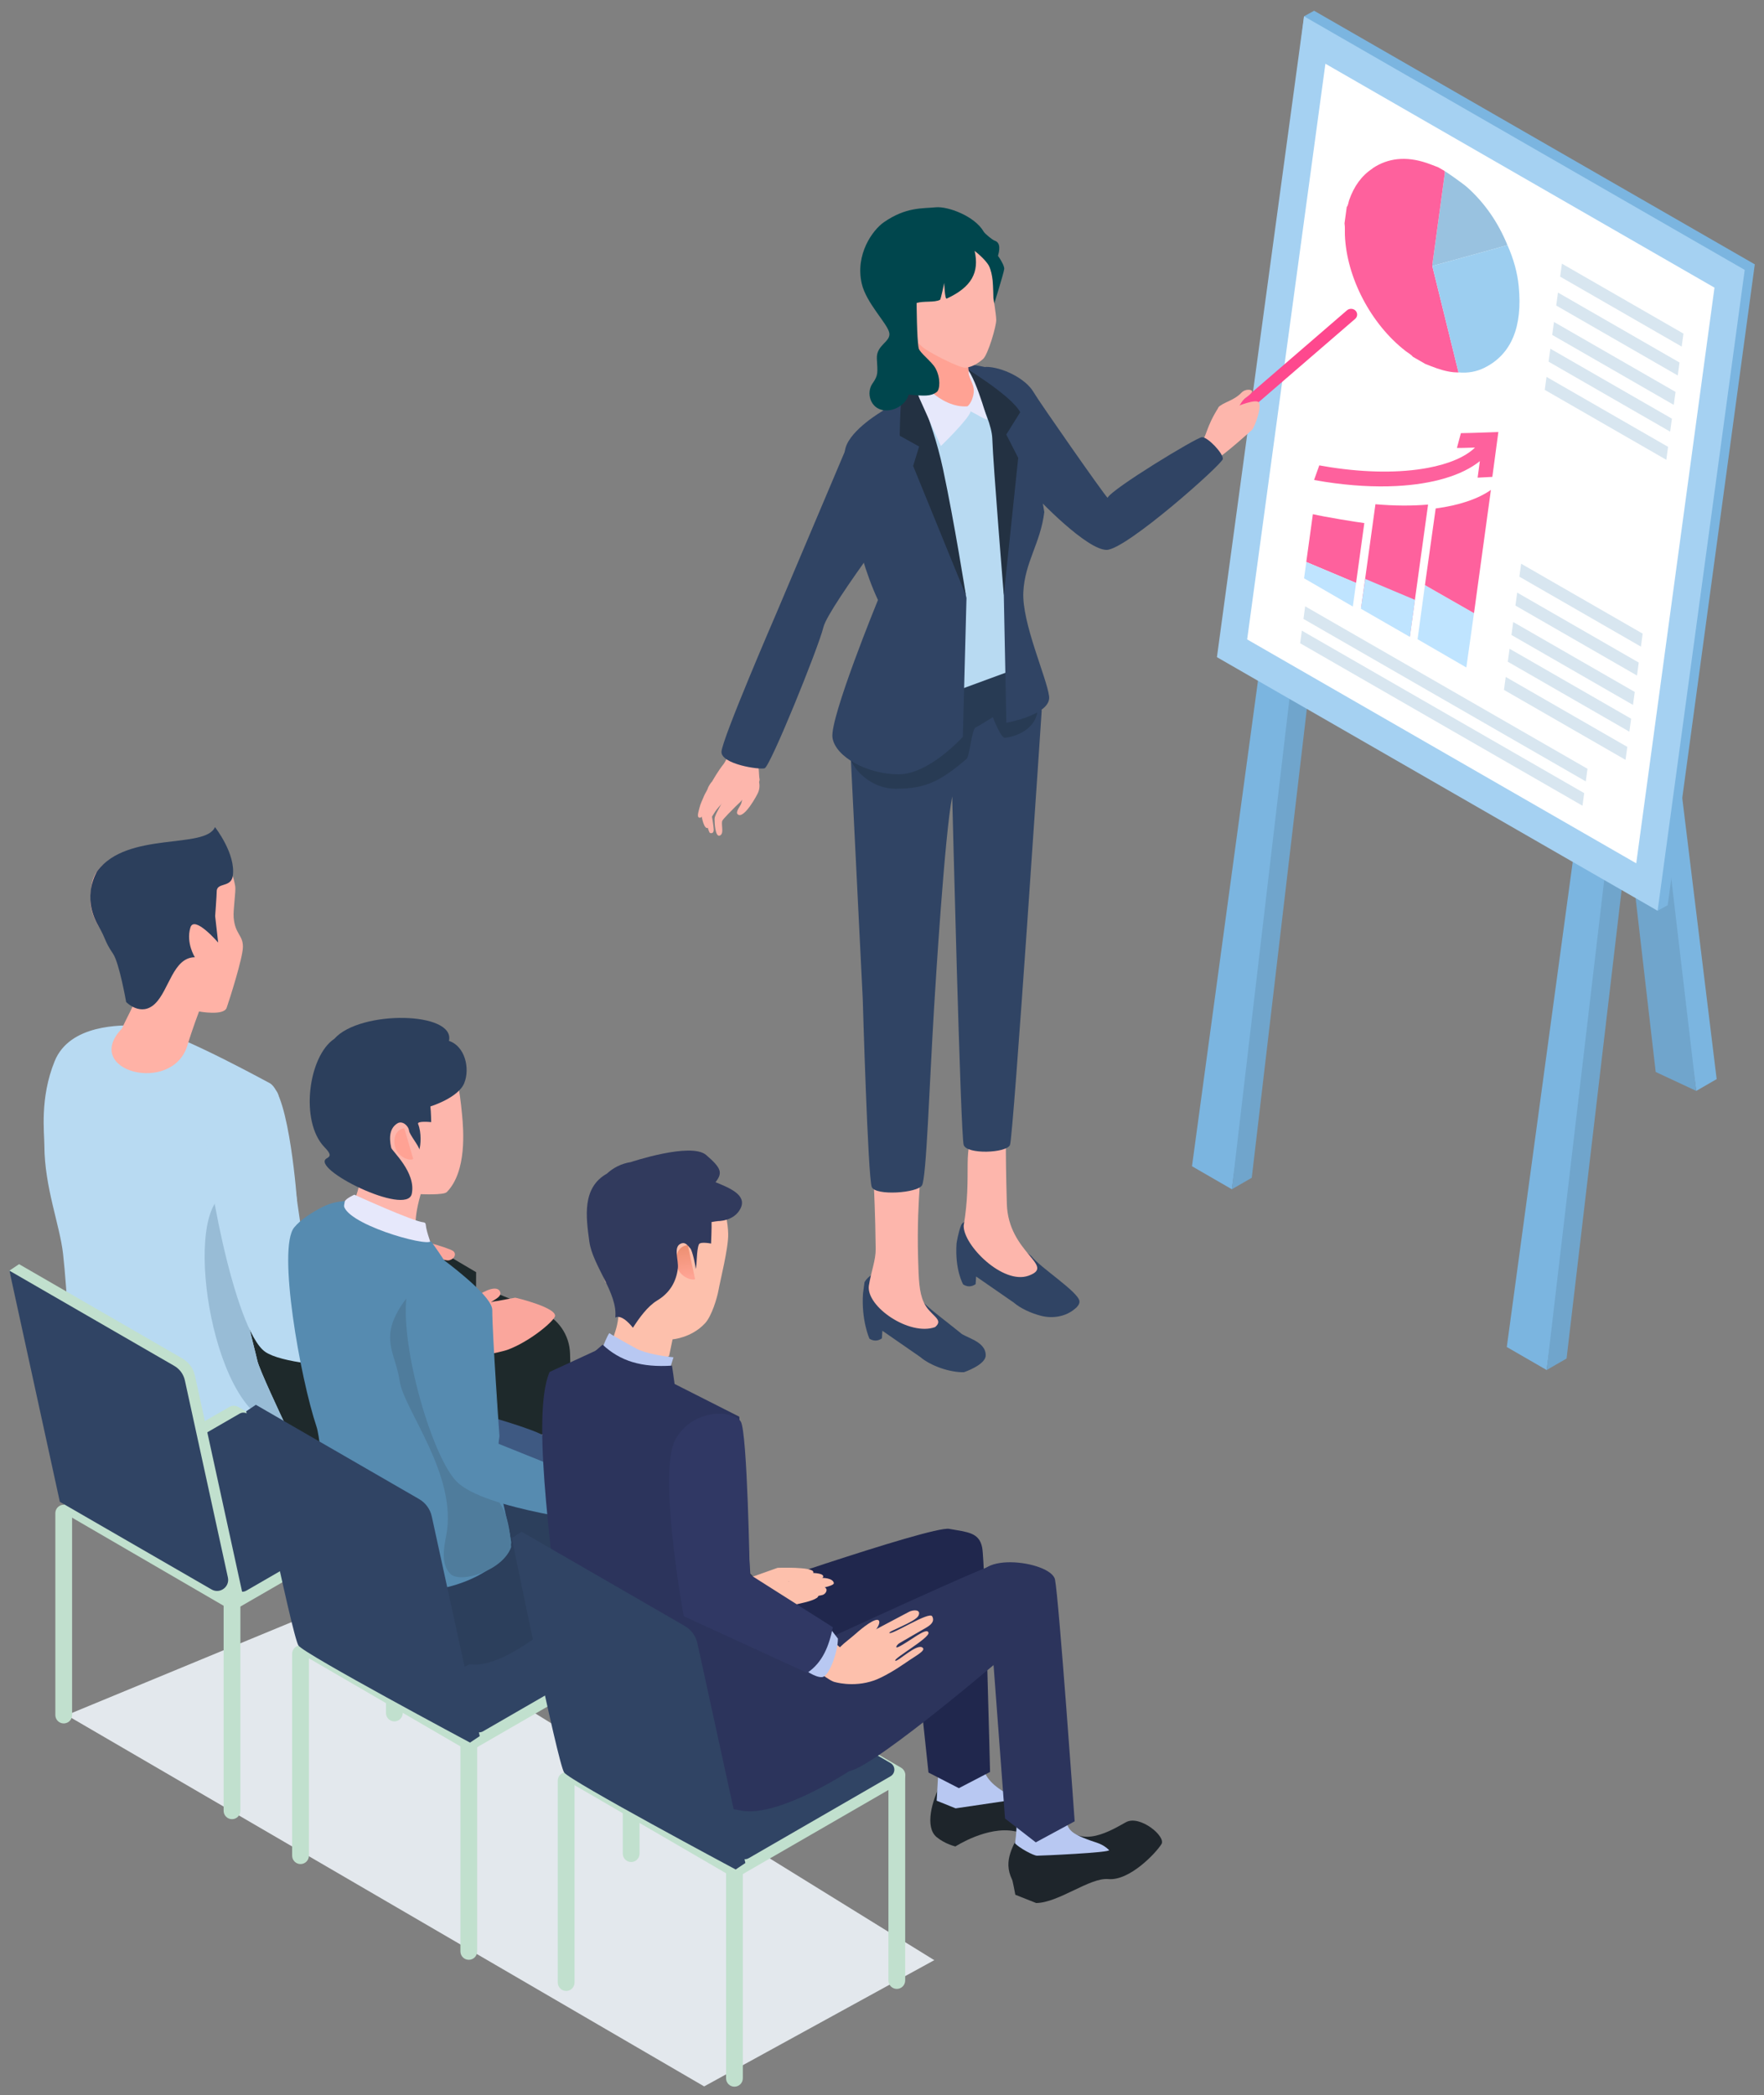<?xml version="1.0" encoding="utf-8"?>
<!-- Generator: Adobe Illustrator 26.3.1, SVG Export Plug-In . SVG Version: 6.00 Build 0)  -->
<svg version="1.1" id="img-schedule-presentation" xmlns="http://www.w3.org/2000/svg" xmlns:xlink="http://www.w3.org/1999/xlink"
	 x="0px" y="0px" viewBox="0 0 379 450" style="enable-background:new 0 0 379 450;" xml:space="preserve">
<rect x="0" y="0" width="379" height="450" fill="#808080" stroke="none"/>
<style type="text/css">
	.st0{fill:#E3E8ED;}
	.st1{fill:#7BB5E0;}
	.st2{fill:#70A5CC;}
	.st3{fill:#A5D1F2;}
	.st4{fill:#FFFFFF;}
	.st5{fill:#99C2E0;}
	.st6{fill:#FE619D;}
	.st7{fill:#9CCEF0;}
	.st8{fill:#D8E6F0;}
	.st9{fill:#BFE4FF;}
	.st10{fill:#304464;}
	.st11{fill:#FDB6AC;}
	.st12{fill:#283B54;}
	.st13{fill:#FE488E;}
	.st14{fill:#B8DAF2;}
	.st15{fill:#233142;}
	.st16{fill:#E6E8FB;}
	.st17{fill:#00464D;}
	.st18{fill:#FFA294;}
	.st19{fill:#FFAFA3;}
	.st20{fill:#1E292B;}
	.st21{fill:#FAA69C;}
	.st22{fill:#98BCD6;}
	.st23{fill:#FFB2A6;}
	.st24{fill:#2C3F5C;}
	.st25{fill:#C1E0CE;}
	.st26{fill:#568BB0;}
	.st27{fill:#3E5982;}
	.st28{fill:#4F7C9C;}
	.st29{fill:#1E252B;}
	.st30{fill:#B8C8F2;}
	.st31{fill:#20274D;}
	.st32{fill:#2C345C;}
	.st33{fill:#2C3640;}
	.st34{fill:#FDC0AC;}
	.st35{fill:url(#SVGID_1_);}
	.st36{fill:#313A5D;}
	.st37{fill:#303864;}
</style>
<polygon class="st0" points="14.315,368.363 151.288,448.103 200.729,420.989 75.019,343.275 "/>
<g>
	<g>
		<g>
			<g>
				<polygon class="st1" points="350.668,159.193 332.3,294.244 323.738,289.3 341.594,157.966 				"/>
				<polygon class="st2" points="350.155,142.293 341.228,218.269 332.3,294.244 336.581,291.774 354.692,137.667 				"/>
			</g>
			<g>
				<polygon class="st1" points="346.072,99.247 364.44,234.298 368.829,231.764 352.498,98.378 				"/>
				<polygon class="st2" points="348.531,98.915 355.512,158.323 364.44,234.298 355.732,230.236 340.556,98.915 				"/>
			</g>
			<g>
				<polygon class="st1" points="283.032,120.371 264.664,255.422 256.102,250.477 273.958,119.144 				"/>
				<polygon class="st2" points="282.519,103.471 273.591,179.446 264.664,255.422 268.944,252.951 287.056,98.845 				"/>
			</g>
			<g>
				<polygon class="st1" points="358.307,194.415 356.142,195.605 263.626,139.95 280.175,3.5 282.34,2.309 377.022,56.774 				"/>
				<polygon class="st3" points="356.142,195.605 261.46,141.14 280.175,3.5 374.856,57.965 				"/>
				<polygon class="st4" points="267.955,137.33 284.766,13.688 368.361,61.776 351.55,185.417 				"/>
			</g>
			<g>
				<g>
					<path class="st5" d="M307.751,57.118c-0.017-0.047-0.011-0.279-0.001-0.354c0.884-6.488,1.766-12.976,2.651-19.463
						c0.026-0.194,0.031-0.384-0.068-0.604c0.585,0.337,4.008,2.726,4.966,3.587c3.731,3.356,6.575,7.491,8.579,12.364
						c-1.192,0.336-2.382,0.677-3.576,1.007C316.119,54.811,311.935,55.964,307.751,57.118z"/>
					<path class="st6" d="M307.856,57.623c-0.042-0.169-0.07-0.337-0.105-0.505c-0.017-0.047-0.01-0.28,0-0.354
						c0.884-6.488,1.766-12.976,2.651-19.463c0.026-0.194,0.031-0.384-0.068-0.604c-0.447-0.257-0.895-0.515-1.342-0.772
						c-0.818-0.308-1.638-0.645-2.455-0.92c-4.472-1.506-8.31-1.055-11.588,1.109c-0.038,0.025-0.064,0.069-0.095,0.103v0
						c-2.294,1.512-3.94,3.771-4.977,6.745c-0.175,0.503-0.206,1.124-0.528,1.507c-0.159,1.167-0.317,2.333-0.476,3.5
						c0.139,0.88,0.05,1.679,0.083,2.522c0.354,9.114,5.582,19.109,13.014,24.88c0.534,0.414,1.115,0.693,1.598,1.26
						c0.895,0.515,1.79,1.03,2.685,1.544c0.836,0.319,1.673,0.668,2.507,0.95c1.571,0.532,3.12,0.891,4.607,0.859
						C311.529,72.53,309.692,65.077,307.856,57.623z"/>
					<path class="st7" d="M323.879,52.647c1.312,2.937,2.135,5.903,2.421,8.822c0.857,8.731-1.57,14.627-7.352,17.511
						c-1.661,0.828-3.524,1.197-5.581,1.003c-1.837-7.453-3.675-14.907-5.511-22.36c-0.042-0.169-0.07-0.337-0.105-0.505
						c4.184-1.154,8.368-2.307,12.551-3.463C321.497,53.324,322.687,52.983,323.879,52.647z"/>
				</g>
				<g>
					<polygon class="st8" points="339.999,173.045 279.341,138.152 279.708,135.447 340.366,170.34 					"/>
					<polygon class="st8" points="340.709,167.821 280.051,132.927 280.419,130.222 341.077,165.115 					"/>
				</g>
				<g>
					<polygon class="st8" points="352.555,138.876 326.44,123.854 326.819,121.069 352.933,136.091 					"/>
					<polygon class="st8" points="351.711,145.084 325.596,130.061 325.975,127.277 352.089,142.299 					"/>
					<polygon class="st8" points="350.852,151.398 324.738,136.375 325.116,133.59 351.231,148.613 					"/>
					<polygon class="st8" points="350.071,157.142 323.957,142.119 324.335,139.335 350.45,154.357 					"/>
					<polygon class="st8" points="349.248,163.195 323.134,148.173 323.512,145.388 349.627,160.41 					"/>
				</g>
				<g>
					<polygon class="st8" points="361.316,74.436 335.202,59.414 335.581,56.629 361.695,71.651 					"/>
					<polygon class="st8" points="360.472,80.643 334.358,65.621 334.737,62.836 360.851,77.858 					"/>
					<polygon class="st8" points="359.614,86.957 333.499,71.935 333.878,69.15 359.993,84.172 					"/>
					<polygon class="st8" points="358.833,92.701 332.718,77.679 333.097,74.894 359.212,89.917 					"/>
					<polygon class="st8" points="358.01,98.754 331.895,83.732 332.274,80.947 358.389,95.97 					"/>
				</g>
				<g>
					<g>
						<polygon class="st9" points="316.691,131.69 315.045,143.354 304.57,137.29 306.15,125.665 						"/>
						<path class="st6" d="M320.324,105.223l-3.632,26.466l-10.541-6.024l2.308-16.461
							C313.465,108.54,317.544,107.171,320.324,105.223z"/>
					</g>
					<g>
						<path class="st6" d="M293.126,112.343l-1.77,12.858l-10.695-4.501l-0.004-0.002l1.417-10.266
							C284.389,110.985,291.831,112.206,293.126,112.343z"/>
						<polygon class="st9" points="291.356,125.201 290.658,130.269 280.18,124.202 280.661,120.7 						"/>
					</g>
					<g>
						<path class="st6" d="M306.824,108.37l-3.912,28.292l-10.478-6.066l3.083-22.298C299.587,108.65,303.39,108.664,306.824,108.37
							z"/>
						<polygon class="st9" points="304.014,128.835 302.922,136.792 292.391,130.738 293.318,124.334 						"/>
					</g>
					<path class="st6" d="M320.631,102.422l1.294-9.635l-1.548,0.055c-2.879,0.102-6.15,0.204-6.539,0.19l0.038,0.002l-0.852,3.175
						c0.275,0.024,1.942-0.02,3.882-0.082c-2.024,1.98-5.564,3.512-10.177,4.37c-5.926,1.103-13.178,1.048-20.974-0.158
						c-0.767-0.119-1.543-0.249-2.305-0.388l-1.12,3.139c0.787,0.143,1.588,0.278,2.379,0.401c5.493,0.85,10.681,1.133,15.345,0.892
						c7.747-0.4,14.046-2.247,17.894-5.344l-0.477,3.55L320.631,102.422z"/>
				</g>
			</g>
		</g>
		<g>
			<g>
				<g>
					<g>
						<path class="st10" d="M206.274,286.198c-7.129-5.727-8.285-6.002-12.837-12.777c-2.525-0.073-5.865-1.066-7.69,1.941
							l-0.329,2.449c-0.385,5.767,1.382,9.7,1.382,9.7c0.892,0.562,1.775,0.551,2.677-0.061l0.102-1.641l8.079,5.592
							c2.293,1.967,6.461,3.387,9.447,3.314c0,0,4.644-1.56,4.677-3.599C211.832,287.967,207.213,287.265,206.274,286.198z"/>
						<path class="st11" d="M200.907,285.026c-5.489,1.973-14.802-4.374-14.232-8.874c0.525-3.224,1.498-5.494,1.469-7.956
							c-0.187-15.855-1.025-18.041-0.152-20.723c0.872-2.682,8.295-1.429,9.439,0.325c1.144,1.754-0.572,8.221-0.175,22.476
							c0.124,4.457,0.211,7.216,1.199,9.388C199.82,282.664,202.976,283.298,200.907,285.026z"/>
					</g>
					<g>
						<path class="st10" d="M221.618,269.803c-7.129-5.726-3.488-1.257-8.039-8.032c-2.525-0.073-6.449-0.173-7.075,1.362
							c-0.626,1.535-0.987,3.92-0.987,3.92c-0.385,5.767,1.425,8.809,1.425,8.809c0.893,0.562,1.776,0.551,2.677-0.061l0.102-1.642
							l8.079,5.592c1.46,1.253,3.682,2.284,5.874,2.849c2.369,0.61,4.939,0.224,6.873-1.181c0.766-0.557,1.448-1.227,1.378-1.952
							C231.731,277.472,223.402,272.185,221.618,269.803z"/>
						<path class="st11" d="M220.978,273.988c-5.489,1.973-13.998-6.513-13.928-10.725c0.917-5.547,0.831-9.507,0.851-13.251
							c0.072-14.165,8.294-7.54,8.294-7.54s-0.253,2.405,0.128,16.062C216.618,269.155,227.017,271.818,220.978,273.988z"/>
					</g>
				</g>
				<path class="st10" d="M187.305,254.946c0.83,1.925,9.833,1.285,10.787-0.364c0.954-1.649,1.551-20.837,2.603-38.239
					c0.305-5.046,2.286-37.27,3.891-45.289c0,0,1.781,72.762,2.464,74.853c0.683,2.09,9.202,1.756,9.946,0
					c0.743-1.757,6.813-93.262,6.813-93.262l-1.814-11.85l-14.363-2.563l-25.36,14.063l3.092,62.285
					C185.363,214.581,186.474,253.021,187.305,254.946z"/>
				<path class="st12" d="M219.608,141.507c-0.27-0.105,3.844,7.371,3.252,11.501c-0.434,3.025-3.624,5.076-6.944,5.452
					c-0.896,0.101-2.604-4.435-2.604-4.435s-2.909,1.84-3.705,2.222c-0.833,0.4-1.258,6.162-1.954,6.757
					c-5.657,4.838-8.861,6.401-15.205,6.401c-5.832,0-10.268-5.078-10.177-8.42C182.378,156.997,219.798,141.577,219.608,141.507z"
					/>
			</g>
			<g>
				<g>
					<path class="st13" d="M265.859,89.879c-0.355,0-0.709-0.136-0.967-0.404c-0.486-0.505-0.448-1.288,0.085-1.749L289.4,66.649
						c0.534-0.461,1.361-0.424,1.847,0.081c0.487,0.505,0.448,1.288-0.085,1.749l-24.423,21.077
						C266.489,89.773,266.173,89.879,265.859,89.879z"/>
					<path class="st11" d="M261.842,87.449c0.857-1.031,3.177-1.319,4.907-3.124c0.872-0.909,2.342-0.671,2.271-0.223
						c-0.07,0.443-1.297,1.249-1.629,1.542c-0.892,0.786-1.465,2.475-2.435,3.182C264.385,89.243,260.985,88.48,261.842,87.449z"/>
					<path class="st11" d="M270.195,86.251c-1.299-0.385-5.185,1.336-6.425,1.848c-1.96,0.809-1.199-1.522-1.928-0.65
						c-2.844,4.433-2.485,6.205-3.94,7.866c-1.217,1.39,2.645,3.879,3.459,3.338c2.337-1.554,7.125-5.844,7.662-6.357
						C269.561,91.784,271.471,86.629,270.195,86.251z"/>
				</g>
				<g>
					<path class="st10" d="M258.225,93.896c-1.22,0.099-19.273,11.049-20.262,13.014c-0.684-0.562-14.766-20.716-15.864-22.634
						c-1.744-3.047-6.884-5.48-10.27-5.48c-7.608,1.542,0.568,10.779,8.98,25.879c2.589,3.06,12.787,13.426,16.946,13.426
						c4.159,0,24.823-18.369,24.976-19.521C262.883,97.428,259.444,93.797,258.225,93.896z"/>
				</g>
			</g>
			<g>
				<g>
					<g>
						<path class="st14" d="M201.05,77.811c-4.275,2.655-10.163,10.772-10.163,10.772l11.351,60.974l18.377-6.748l-3.564-17.686
							l-1.449-33.072c0,0,0.568-9.58-3.828-11.148C207.377,79.336,205.325,75.156,201.05,77.811z"/>
					</g>
					<path class="st10" d="M207.077,78.253c4.399-0.02,11.126,2.436,12.115,3.467c0.989,1.031,2.021,10.332,5.181,28.238
						c-0.833,6.769-4.186,10.737-4.508,17.202c-0.331,6.645,5.058,18.441,5.539,22.397c0.481,3.956-9.185,5.679-9.185,5.679
						l-0.548-27.374c0,0,0.289-25.504,0.439-33.465c-0.625-4.081-4.382-8.641-6.148-11.954
						C208.778,80.223,206.434,78.734,207.077,78.253z"/>
					<path class="st10" d="M181.657,96.23c1.106-3.988,7.925-7.94,7.925-7.94c2.107-2.179,5.811-6.442,9.595-9.494
						c0,0-2.163,5.552-1.067,8.666c1.096,3.117,9.543,40.968,9.543,40.968l-0.783,29.818c0,0-7.211,8.058-13.819,8.058
						c-6.609,0-13.565-3.698-14.191-7.878c-0.626-4.18,9.773-29.568,9.773-29.568C183.57,118.105,180.551,100.218,181.657,96.23z"/>
				</g>
				<path class="st15" d="M219.192,88.538c-1.911-3.677-12.765-10.151-12.765-10.151s6.591,10.585,6.77,15.823
					c0.2,5.871,2.474,33.654,2.474,33.654l3.092-29.523l-2.561-5.019L219.192,88.538z"/>
				<path class="st15" d="M199.177,88.858c-0.833-2.762,0-10.062,0-10.062c-4.933,2.675-5.282,5.969-5.546,7.57
					c-0.265,1.601-0.325,7.215-0.325,7.215l4.171,2.319l-1.282,4.174l11.332,27.789c0,0-2.46-15.627-4.921-27.137
					C201.315,94.683,199.453,89.774,199.177,88.858z"/>
			</g>
			<g>
				<g>
					<path class="st11" d="M161.267,164.989c1.444,1.386,2.385,3.211,1.655,5.139c-0.249,0.657-3.072,5.824-4.388,4.796
						c-0.623-0.487,0.505-1.747,0.695-2.29c0.501-1.439,0.287-2.883-0.01-4.341C158.834,166.397,159.676,165.849,161.267,164.989z"
						/>
					<path class="st11" d="M159.815,170.784c0.242,0.732-1.182,1.817-1.741,2.391c-0.628,0.644-2.836,2.786-2.923,3.194
						c-0.196,0.925,0.465,2.735-0.515,3.094c-0.98,0.359-1.121-2.79-1.113-3.585c0.008-0.795,1.073-2.319,1.663-3.676
						c0.276-0.635,1.453-2.025,1.92-2.456c0.783-0.722,2.523-0.255,2.682,0.941C159.616,170.758,159.5,170.723,159.815,170.784z"/>
					<path class="st11" d="M163.207,167.465c-0.269-1.344,0.058-3.953-1.231-4.736c-0.614-0.373-3.861-1.339-4.548-1.199
						c-0.953,0.194-1.396,1.871-1.977,2.584c-1.078,1.322-2.407,3.63-2.407,3.63s-0.451,1.409,0.353,1.9
						c0.583,0.356,1.167,0.805,1.805,1.079c1.972,0.849,4.816,0.149,6.323-1.221C162.55,168.572,163.113,168.293,163.207,167.465z"
						/>
					<path class="st11" d="M153.993,169.801c-1.006,1.535-2.831,4.991-2.683,4.894c0.148-0.097,0.775,4.072,1.264,4.213
						c0.629,0.182,0.795-0.319,0.776-0.758c-0.033-0.763-0.376-2.76-0.376-2.76s0.407-0.646,0.717-1.132
						c0.761-1.193,3.597-3.57,2.742-4.9C155.294,168.671,154.384,169.154,153.993,169.801z"/>
					<path class="st11" d="M154.028,169.255c-1.158,0.635-3.84,5.02-3.367,5.487c0,0,0.357,2.809,1.169,3.092
						c0.812,0.283,0.223-2.997,0.223-2.997s0.673-1.523,1.167-2.167c0.522-0.679,1.2-1.296,1.379-2.133
						C154.802,169.585,154.543,169.153,154.028,169.255z"/>
					<g>
						<path class="st11" d="M151.569,173.071c0.464-0.857,2.36-2.496,2.281-3.471c-0.033-0.409-0.427-1.482-0.785-1.753
							c-0.143-0.108-0.896,1.134-0.949,1.344c-0.136,0.535-0.653,1.247-0.858,1.764c-0.339,0.858-0.78,1.678-0.985,2.575
							c-0.158,0.69-0.689,2.137,0.108,2.092C151.178,175.577,151.151,173.841,151.569,173.071z"/>
					</g>
				</g>
				<path class="st10" d="M164.285,165.003c-1.189,0.351-9.32-0.888-9.273-3.513c0.047-2.625,11.747-29.669,11.747-29.669
					L182.15,95.47c6.07-4.208,15.54,9.01,15.54,9.01s-19.692,25.748-20.777,30.22C175.828,139.171,165.474,164.653,164.285,165.003z
					"/>
			</g>
			<g>
				<path class="st16" d="M206.736,78.419c2.26,0.146,5.391,11.714,5.391,11.714c-1.423-0.458-1.655-0.846-3.57-1.773l-0.688-0.786
					C207.968,86.833,206.774,80.192,206.736,78.419z"/>
				<g>
					<path class="st17" d="M203.208,49.997c2.381-0.358,6.139,1.099,7.947,2.055c2.805,1.484,4.688,4.835,4.606,5.713
						c-0.082,0.878-2.466,8.467-2.466,8.467S199.95,50.486,203.208,49.997z"/>
					<path class="st18" d="M207.825,74.43c-0.421,1.987,0.286,3.873,0.29,5.527c0.004,1.53,1.587,2.73,0.96,5.095
						c-0.627,2.365-1.976,3.446-5.004,2.534c-2.044-0.616-8.357-3.713-7.916-4.641c1.091-4.773,0.864-6.754-0.547-9.562
						C192.552,67.3,205.073,71.293,207.825,74.43z"/>
					<path class="st11" d="M207.417,78.976c1.515-0.142,2.731-0.966,3.784-1.857c1.053-0.891,2.889-7.095,2.842-8.447
						c-0.047-1.352-0.608-4.648-0.608-4.648s-0.048-2.655-0.164-3.772c-0.97-9.289-10.444-11.651-18.518-7.578
						c-10.267,5.181-4.759,10.762-0.752,17.53c0.566,0.955,3.079,3.319,4.233,4.356C199.389,75.597,206.185,79.092,207.417,78.976z"
						/>
					<path class="st19" d="M191.836,66.139c-1.866,0.252-0.88,2.823,1.181,5.802c0.221,0.32,2.063,2.055,2.694,1.73
						c0.919-0.473,0.06-2.942-0.566-3.092C192.497,69.947,195.867,65.593,191.836,66.139z"/>
					<path class="st16" d="M196.769,79.455c-0.117,1.709,5.296,8.278,11.099,7.813c0,0,0.687,1.091,0.687,1.092
						c-0.487,1.734-6.405,7.431-6.405,7.431l-4.095-9.11C198.055,86.68,194.906,80.176,196.769,79.455z"/>
					<path class="st17" d="M197.382,74.787c0.215,0.995,2.791,2.832,3.607,4.306c1.136,2.05,0.976,4.581,0.268,5.107
						c-1.302,0.968-2.733,0.848-6.049,0.547c-0.336,1.725-2.731,3.725-5.38,3.355c-2.871-0.4-3.766-3.771-2.355-5.76
						c1.269-1.789,1.081-2.327,0.924-5.303c-0.158-3.001,3.059-3.588,2.666-5.57c-0.394-1.982-4.968-6.385-5.919-10.575
						c-1.421-6.263,2.318-11.47,4.77-13.171c4.78-3.314,8.367-2.914,11.11-3.197c2.559-0.264,8.382,1.854,10.331,5.238
						c0.238,0.413,1.84,1.76,2.372,1.934c2.594,0.848-0.811,6.603-0.811,6.603s0.166-1.491-3.514-4.42
						c1.043,4.614-0.637,7.783-6.003,10.255c-0.403,0.186-0.534-3.374-0.534-3.374s-0.715,3.55-0.909,3.644
						c-1.253,0.611-3.485,0.196-5.018,0.669C196.939,65.076,196.975,72.901,197.382,74.787z"/>
				</g>
			</g>
		</g>
	</g>
	<g>
		<g>
			<g>
				<g>
					<g>
						<g>
							<g>
								<g>
									<path class="st20" d="M94.331,318.563c1.751,1.089,13.445-0.502,13.445-0.502l9.822,0.822
										c1.956,0.343,1.21,7.25,0.143,8.941c-1.241,1.967-4.615,1.207-7.075,1.962c-1.408,0.432-6.577,0.804-9.257,1.497
										c-1.258,0.325-4.17,2.941-5.515,3.248c-5.672,1.295-7.169,0.231-8.695-1.052c-2.659-2.236-0.765-11.319-0.765-11.319
										L94.331,318.563z"/>
									<path class="st20" d="M98.408,298.812c0,0,1.688,14.167,0.737,19.462c-0.114,0.632,9.418,3.358,9.325,3.869
										c-0.272,1.492-8.598,1.77-8.598,1.77s-8.529,2.599-12.517-1.494l2.482-8.317l-0.908-16.208
										C92.631,301.963,98.408,298.812,98.408,298.812z"/>
								</g>
								<g>
									<path class="st20" d="M114.814,330.875c1.896,0.811,14.859-2.005,18.417-2.531c3.558-0.527,5.99,2.029,6.599,3.123
										c0.609,1.094,0.145,1.924-0.759,3.653c-0.904,1.729-5.073,2.343-7.39,3.462c-1.326,0.64-5.399,2.704-7.944,3.796
										c-1.194,0.512-6.739,3.271-8.022,3.778c-5.411,2.138-6.49,0.581-8.192-0.456c-2.967-1.808,0-10.579,0-10.579
										L114.814,330.875z"/>
									<path class="st20" d="M115.686,312.214c0,0,3.812,13.749,3.674,19.127c-0.016,0.642,5.144,2.89,4.749,3.228
										c-4.049,3.452-11.213,6.096-15.775,2.654l1.195-8.596l-3.351-15.884C110.452,316.203,115.686,312.214,115.686,312.214z"/>
								</g>
								<path class="st20" d="M86.778,319.673l-2.191-31.488l-21.227,26.059l-19.29,5.792L20.74,289.814l70.609-23.041l10.948,6.457
									c0,0-0.264,42.13,0,46.493C96.122,322.195,91.78,323.723,86.778,319.673z"/>
								<path class="st20" d="M106.176,331.164l-1.472-25.732c0,0-24.742,13.309-33.085,17.072
									c-8.342,3.763-23.716,3.205-23.716,3.205l-15.308-29.232c0,0,9.319-0.644,15.308,1.085l58.01-20.112l10.278,4.188
									c3.709,1.511,6.174,5.066,6.284,9.069c0.319,11.609,0.97,34.808,1.167,38.06
									C120.182,333.422,111.178,335.214,106.176,331.164z"/>
								<path class="st20" d="M75.289,320.763c0,0-13.559,7.011-24.625,7.785L19.77,313.93c-0.363-10.271,1.892-26.192,1.892-26.192
									l41.965,11.97C63.627,299.708,74.905,318.407,75.289,320.763z"/>
							</g>
							<g>
								<path class="st21" d="M96.584,270.657c-1.187,0.332-2.305-1.346-4.932,1.441l-0.111,0.118
									c1.082,0.628,4.185,2.035,3.886,3.233c-0.346,1.384-3.596-0.23-6.071-0.913l-0.051,0.054
									c-2.147-0.486-4.012-1.333-6.918-1.625c-3.033-0.305-10.792,1.905-11.624,1.542c-2.559-1.12-2.935-6.05,0.974-6.285
									c2.338-0.14,7.958-0.195,9.956-0.593c1.998-0.398,2.827-1.374,5.325-1.84c0.928-0.173,9.385,2.151,10.35,2.904
									C98.095,269.259,97.728,270.337,96.584,270.657z"/>
								<path class="st22" d="M13.786,227.999l15.576,44.791l42.292,2.565c0,0,4.301-5.802-0.423-9.09l-33.314-3.237
									c0,0,3.441-16.668,0.184-31.314C35.301,219.126,14.651,219.847,13.786,227.999z"/>
							</g>
							<g>
								<path class="st14" d="M53.415,259.135c-1.688,1.675-2.324,4.78-2.357,8.448c-0.073,9.077,3.582,21.642,4.237,24.674
									c0.384,1.801,5.171,11.957,5.899,13.499c0.066,0.133,0.099,0.199,0.099,0.199l-15.982,8.17l-30.083-20.961
									c0,0-0.801-16.134-1.682-23.893c-0.695-6.164-3.985-14.32-4.012-23.225c-0.007-2.807-1.013-10.209,2.211-18.14
									c3.231-7.931,14.207-7.759,17.908-7.66c5.561,0.152,23.231,9.672,28.282,12.374c4.27,2.284,5.912,25.727,5.912,25.727
									S59.585,253.004,53.415,259.135z"/>
							</g>
							<g>
								<path class="st23" d="M38.823,182.555c-3.663-0.398-11.389-0.802-15.434,2.17c-3.518,2.585-3.663,4.361-3.943,7.403
									c-0.82,8.923,10.252,14.103,10.252,14.103c2.047,5.336-1.266,9.658-3.492,14.658c-8.779,9.147,10.836,14.301,14.057,3.642
									c1.101-3.642,2.503-7.297,2.503-7.297s5.307,1,5.933-0.789c0.626-1.789,3.47-10.72,3.493-13.068
									c0.026-2.583-1.702-2.72-1.99-6.334c-0.131-1.644,0.51-5.693,0.338-6.674C48.984,181.51,43.827,183.099,38.823,182.555z"/>
								<path class="st24" d="M33.295,215.58c-3.034,2.894-6.191-0.373-6.191-0.373s-1.473-8.386-2.814-10.364
									c-1.917-2.829-1.423-3.024-3.151-5.986c-3.759-6.445-0.239-11.781-0.239-11.781c6.411-8.61,23.187-4.619,25.291-9.434
									c0,0,4.537,5.758,3.819,10.506c-0.395,2.608-3.536,1.244-3.457,3.432c0.017,0.47-0.325,5.18-0.325,5.18l0.642,5.681
									c0,0-5.148-6.008-5.973-3.202c-0.972,3.307,0.971,6.353,0.971,6.353C37.181,205.626,36.329,212.686,33.295,215.58z"/>
							</g>
						</g>
						<path class="st22" d="M61.194,305.756c-0.358,0.165-0.735,0.238-1.132,0.219c-13.956-0.761-21.06-43.933-12.155-49.329
							c2.82,0.252,2.708,5.29,3.151,10.937c-0.073,9.077,3.582,21.642,4.237,24.674C55.679,294.058,60.466,304.214,61.194,305.756z"
							/>
					</g>
					<g>
						<path class="st21" d="M85.339,283.737c0,0-0.222,9.156,1.372,9.999c0.987,0.522,11.877-1.959,13.51-2.031
							c0.149-0.007,7.009-1.116,8.958-1.855c4.521-1.714,9.266-5.628,9.999-6.994c1.008-1.881-8.307-4.151-8.482-4.15l-3.921,0.719
							c-0.583,0.002-3.977,0.853-8.068,2.206c-0.555,0.184-3.21,2.364-3.741,2.541C91.963,285.173,85.339,283.737,85.339,283.737z"
							/>
						<path class="st21" d="M107.335,277.231c0.791,1.191-1.134,1.844-1.903,2.511c-0.956,0.83-0.217,1.881-0.447,3.499
							c-0.23,1.617-0.504,1.876-1.696,3.586l-5.194-4.837c0,0,3.069-2.413,4.076-3.359
							C102.977,277.873,106.408,275.835,107.335,277.231z"/>
						<path class="st14" d="M44.368,242.149c-0.889,6.387,5.942,43.654,12.635,48.205c6.693,4.551,40.295,3.643,40.295,3.643
							c0.729,0.416,2.843-7.341,2.843-7.341l-6.651-3.736l-26.628-2.44c0,0-3.915-32.578-7.054-45.271
							C58.629,230.441,45.258,235.762,44.368,242.149z"/>
					</g>
				</g>
				<g>
					<g>
						<g>
							<path class="st25" d="M49.846,341.936c0.994,0,1.8,0.806,1.8,1.8v45.173c0,0.995-0.806,1.8-1.8,1.8
								c-0.994,0-1.8-0.806-1.8-1.8v-45.173C48.046,342.742,48.851,341.936,49.846,341.936z"/>
							<path class="st25" d="M84.729,322.286c0.994,0,1.8,0.806,1.8,1.8v43.822c0,0.994-0.806,1.8-1.8,1.8
								c-0.994,0-1.8-0.806-1.8-1.8v-43.822C82.929,323.092,83.735,322.286,84.729,322.286z"/>
							<path class="st25" d="M13.69,323.182c0.994,0,1.8,0.806,1.8,1.8v43.365c0,0.994-0.806,1.8-1.8,1.8s-1.8-0.806-1.8-1.8
								v-43.365C11.89,323.988,12.696,323.182,13.69,323.182z"/>
						</g>
						<path class="st25" d="M14.592,325.432l34.46,20.026c0.579,0.336,1.294,0.338,1.874,0.003l34.7-20.034
							c1.245-0.718,1.247-2.514,0.005-3.236l-2.437-1.416l-32.024-18.61c-0.579-0.337-1.294-0.338-1.874-0.003l-34.701,20.035
							C13.353,322.915,13.35,324.71,14.592,325.432z"/>
						<path class="st10" d="M21.001,324.048l30.261,17.586c0.508,0.296,1.137,0.297,1.646,0.002l30.472-17.593
							c1.093-0.631,1.095-2.208,0.004-2.842l-30.261-17.585c-0.509-0.296-1.137-0.297-1.646-0.003l-30.472,17.593
							C19.912,321.837,19.91,323.413,21.001,324.048z"/>
					</g>
					<g>
						<path class="st25" d="M52.192,342.669l-2.079,1.392l-35.174-22.9L2.017,272.901l2.08-1.392l35.073,20.249
							c1.389,0.802,2.376,2.152,2.718,3.719L52.192,342.669z"/>
						<path class="st10" d="M45.451,341.37l-32.592-18.817L2.017,272.901l35.423,20.451c1.166,0.673,1.994,1.807,2.282,3.122
							l9.243,42.327C49.405,340.82,47.24,342.402,45.451,341.37z"/>
					</g>
				</g>
			</g>
		</g>
		<g>
			<g>
				<g>
					<path class="st26" d="M130.884,359.21c0,0,4.119-4.489,5.511-3.964l1.559,1.061c2.989,4.956,12.551,1.771,14.983,0.453
						c2.432-1.319,4.856,2.094,3.995,3.469c-1.001,1.598-5.716,6.919-9.412,6.186c-5.535-1.098-11.959,3.076-11.959,3.076
						s-2.053-0.461-3.793-1.885C129.323,365.606,130.884,359.21,130.884,359.21z"/>
					<path class="st11" d="M131.502,358.803l0.598-22.093l8.57-1.277c-0.472-0.005-1.926,18.292-0.528,18.775
						c2.841,0.98,5.619,3.161,5.619,3.161l3.049,1.216l-14.667,2.163L131.502,358.803z"/>
				</g>
				<g>
					<path class="st24" d="M139.705,309.039c2.805,1.313,0.793,36.996,0.166,38.211c-0.626,1.215-2.309,1.883-4.793,1.883
						c-2.484,0-3.576-1.883-3.936-3.415c-0.262-1.112-4.033-26.979-4.033-26.979c-2.901-2.609-2.907-7.752,1.661-10.624
						C131.511,306.393,136.899,307.726,139.705,309.039z"/>
					<path class="st24" d="M65.939,334.658c0,0,61.292-26.717,64.073-26.897c2.781-0.18,9.108,1.614,10.647,7.177
						c1.54,5.563-5.687,11.233-5.687,11.233s-37.99,22.574-43.437,26.438C86.59,356.12,65.939,334.658,65.939,334.658z"/>
				</g>
			</g>
			<g>
				<g>
					<path class="st25" d="M100.723,372.139c0.994,0,1.8,0.806,1.8,1.8v45.173c0,0.994-0.806,1.8-1.8,1.8
						c-0.994,0-1.8-0.806-1.8-1.8V373.94C98.923,372.945,99.729,372.139,100.723,372.139z"/>
					<path class="st25" d="M135.607,352.489c0.994,0,1.8,0.806,1.8,1.8v43.823c0,0.994-0.806,1.8-1.8,1.8
						c-0.994,0-1.8-0.806-1.8-1.8v-43.823C133.806,353.295,134.612,352.489,135.607,352.489z"/>
					<path class="st25" d="M64.568,353.385c0.994,0,1.8,0.806,1.8,1.8v43.365c0,0.994-0.806,1.8-1.8,1.8c-0.994,0-1.8-0.806-1.8-1.8
						v-43.365C62.767,354.191,63.573,353.385,64.568,353.385z"/>
				</g>
				<path class="st25" d="M65.47,355.635l34.46,20.026c0.579,0.337,1.294,0.337,1.875,0.003l34.701-20.034
					c1.245-0.719,1.247-2.514,0.005-3.236l-2.437-1.416l-32.023-18.61c-0.579-0.336-1.294-0.338-1.874-0.003l-34.701,20.034
					C64.23,353.118,64.227,354.913,65.47,355.635z"/>
				<path class="st10" d="M71.878,354.251l30.261,17.585c0.509,0.296,1.136,0.297,1.646,0.003l30.472-17.593
					c1.093-0.631,1.095-2.208,0.004-2.842L104,333.819c-0.509-0.296-1.137-0.297-1.646-0.002l-30.472,17.593
					C70.789,352.04,70.787,353.617,71.878,354.251z"/>
			</g>
			<g>
				<g>
					<g>
						<path class="st26" d="M144.958,365.436c0.808-1.484,2.587-2.144,4.167-1.547l3.543,1.338
							c3.395,5.629,9.903,1.392,12.665-0.106s8.098,2.867,7.12,4.428c-1.138,1.816-6.43,7.421-10.691,7.027
							c-3.726-0.345-9.978,4.76-14.527,4.822l-4.199-1.665c0,0-0.548-2.957-0.652-3.041
							C140.511,372.817,142.5,369.952,144.958,365.436z"/>
						<path class="st11" d="M142.957,369.365c1.715-2.108,2.147-4.357,2.012-6.155c-0.17-2.255-2.012-14.731-2.012-14.731
							s8.187-5.321,9.481-1.186c0.583,1.863,0.079,17.398,0.518,18.257c0.568,1.114,2.311,2.235,5.349,3.325
							c1.098,0.394,2.324,0.614,3.599,1.86c0.528,0.516-13.763,1.146-14.496,1.139C146.675,371.867,143.742,370.259,142.957,369.365
							z"/>
					</g>
					<path class="st24" d="M151.267,312.589c2.805,1.313,2.838,36.546,2.212,37.761c-0.626,1.215-3.542,2.44-6.026,2.44
						c-2.484,0-3.56-1.5-4.496-2.153c-0.937-0.654-4.285-28.348-4.285-28.348c-2.901-2.609-2.907-7.752,1.661-10.624
						C143.074,309.943,148.462,311.276,151.267,312.589z"/>
					<path class="st24" d="M77.748,315.901c-2.614,5.708-5.419,19.239-3.853,25.973c1.588,6.829,17.844,14.014,26.962,15.55
						c9.118,1.536,26.214-16.059,26.214-16.059l-3.815-18.102c0,0-9.993-1.436-17.269-3.552
						C92.279,315.724,78.715,316.727,77.748,315.901z"/>
					<path class="st24" d="M77.502,338.209c0,0,61.292-26.717,64.073-26.897c2.781-0.18,9.108,1.614,10.647,7.177
						c1.54,5.563-5.687,11.233-5.687,11.233s-37.99,22.574-43.437,26.438c-4.946,3.51-16.591,6.206-23.614,2.644
						C69.264,353.62,77.502,338.209,77.502,338.209z"/>
				</g>
				<g>
					<g>
						<g>
							<g>
								<path class="st11" d="M123.585,306.341l-13.248,3.282c-0.83,0.301,1.347,6.445,4.354,3.874c0,0,2.811,1.681,5.164,2.093
									c0.817,0.143,1.478-0.717,3.45-1.042c3.711-0.611,9.294-1.014,9.814-1.147c0.796-0.203,1.429-1.313,0.394-1.724
									c-1.036-0.411-6.378,0.472-6.378,0.472s8.762-0.07,8.705-1.15c-0.057-1.08-2.295-1.522-3.057-1.379
									c-0.787,0.147-7.964,0.089-7.001-0.026c-0.449,0.077,8.129,0.992,7.833-0.397c-0.296-1.389-8.2-1.171-8.2-1.171
									s6.05,1.307,6.079,0.061C131.522,306.84,123.585,306.341,123.585,306.341z"/>
							</g>
						</g>
						<path class="st27" d="M76.48,261.591c4.268,8.801,11.57,19.651,10.728,37.883c0,0,27.959,6.846,30.418,9.403
							c2.452,2.549-1.529,6.211-1.529,6.211s-27.134-2.593-32.052-5.253c-2.324-1.257-19.767-39.221-17.624-44.879L76.48,261.591z"
							/>
					</g>
					<path class="st26" d="M68.024,306.468c-3.551-10.557-8.465-38.404-4.817-42.846c1.37-1.668,3.691-3.164,6.056-4.381
						c3.933-2.025,7.986-1.109,7.986-1.109s28.517,17.925,28.517,23.223c0,5.298,1.548,27.113,1.548,27.113
						c-1.44,8.467,1.145,14.281,2.498,22.629c0.327,2.013-5.184,8.615-16.662,10.356c-11.479,1.741-16.536-1.461-19.665-6.069
						C70.356,330.776,69.151,309.818,68.024,306.468z"/>
					<g>
						<g>
							<path class="st11" d="M94.279,224.955c-3.637-3.574-13.593-4.338-18.148-2.047c-3.961,1.993-7.387,7.496-8.038,10.507
								c-0.789,3.648-0.873,7.588,1.933,11.601c1.206,1.724,7.44,5.833,7.44,5.833s0.406,3.651-1.937,8.281
								c3.122,4.016,12.05,7.552,14.613,7.138c-2.077-2.501,0.254-9.794,0.254-9.794s4.922,0.244,5.595-0.441
								c4.377-4.451,3.588-13.487,3.279-16.683C98.778,234.274,98.168,228.775,94.279,224.955z"/>
							<path class="st18" d="M86.86,242.301c-2.053,0.358-2.5,2.578-1.875,4.362c0.625,1.785,2.818,2.709,3.804,2.28L86.86,242.301z
								"/>
						</g>
						<path class="st16" d="M76.135,256.586c0,0,12.661,5.776,14.885,5.941c0.243,0.018,0.419,0.193,0.443,0.435
							c0.194,1.997,1.357,4.308,0.997,4.254c-6.908,0.014-13.762-2.418-18.594-7.349c-0.123-0.126,0.165-1.653,0.212-1.823
							C74.248,257.43,76.135,256.586,76.135,256.586z"/>
						<path class="st26" d="M73.835,258.464c-0.42,4.223,18.008,9.434,18.745,8.1c0,0,5.337,7.217,4.684,8.186
							c-2.708,4.021-25.808-5.963-26.538-15.407C70.725,259.343,73.462,258.801,73.835,258.464z"/>
						<path class="st24" d="M99.751,232.604c1.28-3.2,0.115-7.945-3.291-9.046c1.432-6.325-19.097-6.682-24.625-0.452
							c-5.559,3.684-7.469,17.717-2.139,23.257c1.31,1.361,1.473,1.905,0.544,2.397c-3.946,2.093,17.189,12.603,18.23,7.638
							c0.964-4.6-4.255-9.182-4.415-9.886c-0.539-2.367-0.26-4.3,1.364-5.266c0.998-0.593,2.335,0.475,2.475,1.628
							c0.098,0.815,2.187,3.343,2.194,4.024c0.301-0.872,0.517-3.593-0.261-5.503c-0.291-0.715,2.815-0.395,2.815-0.395
							s-0.028-2.127-0.172-3.367C92.471,237.632,98.471,235.804,99.751,232.604z"/>
					</g>
					<path class="st28" d="M105.708,292.188c-0.367-2.561-0.87-5.263-2.598-7.188c-1.826-2.034-10.852-13.18-16.354-5.386
						c-5.502,7.794-1.764,10.865-0.882,17.007c0.882,6.142,12.545,20.271,9.985,33.227c-0.555,2.805-1.094,6.122,0.896,8.174
						c2.078,2.143,11.252-0.624,13.072-5.744c-0.586-8.784-2.752-8.785-2.752-10.564c0-2.696-0.105-17.365-0.317-20.051
						C106.509,298.494,106.159,295.334,105.708,292.188z"/>
					<g>
						<g>
							<g>
								<path class="st11" d="M138.373,327.533c-4.485,1.094-8.052-0.499-8.052-0.499c-1.663-0.808-7.321-3.052-7.321-3.052
									s2.141-5.54,2.974-5.923l6.02,2.583c0,0,15.129-5.893,16.073-6.354c1.953-0.954,2.769-0.06,1.519,0.626
									c-2.087,1.146-5.182,2.926-6.788,3.871c-0.486,0.286,0.295,0.613,0.295,0.613s8.282-5.239,9.017-4.244
									c0.568,0.769-0.827,1.434-1.84,1.973c-0.724,0.385-6.605,4.033-5.724,3.706c2.348-0.872,6.606-3.601,6.741-2.275
									c0.111,1.086-7.22,4.525-7.22,4.525s5.227-2.14,5.784-1.567c0.576,0.593-1.68,1.48-3.808,2.687
									C144.066,325.327,140.176,327.094,138.373,327.533z"/>
							</g>
							<path class="st11" d="M130.872,321.397c1.738-0.791,1.775-2.008,3.282-3.289c0.776-0.66,2.441-1.663,3.449-2.408
								c1.177-0.87,3.947-2.917,4.412-2.025c0.571,1.096-2.937,4.148-3.54,4.905c-0.732,0.919-0.737,2.69-1.793,3.053
								C135.625,321.996,131.382,323.319,130.872,321.397z"/>
						</g>
						<path class="st26" d="M104.578,282.995c1.614,2.618,2.508,27.079,2.508,27.079l23.203,9.332
							c0.153,0.843,0.907,5.021-0.652,7.706c0,0-25.51-2.861-31.511-8.894c-6.002-6.033-14.223-36.16-9.588-43.787
							C93.175,266.803,102.963,280.376,104.578,282.995z"/>
					</g>
				</g>
			</g>
			<path class="st10" d="M103.07,372.872L92.764,325.68c-0.342-1.567-1.329-2.917-2.718-3.719l-35.073-20.249l-2.079,1.392
				c0,0,9.853,48.432,11.245,50.332c1.393,1.9,36.85,20.828,36.85,20.828L103.07,372.872z"/>
		</g>
		<g>
			<g>
				<g>
					<path class="st29" d="M202.264,382.878c0.756-1.388,2.42-2.006,3.899-1.448l1.657,1.128c3.176,5.266,13.338,1.882,15.923,0.481
						c2.585-1.401,5.16,2.226,4.245,3.686c-1.064,1.699-6.075,7.353-10.002,6.574c-5.882-1.167-12.71,3.269-12.71,3.269
						s-2.182-0.489-4.031-2.003C198.648,392.44,200.191,386.687,202.264,382.878z"/>
					<path class="st30" d="M201.245,386.742l0.443-7.675l9.624,0.376c0,0,0.155,0.967,0.352,1.414
						c1.149,2.609,4.67,4.321,4.67,4.321l2.891,1.153l-13.908,2.052L201.245,386.742z"/>
					<path class="st31" d="M152.699,366.759c4.033,4.318,43.366-18.29,43.366-18.29l3.421,32.225l6.526,3.357l6.702-3.484
						c0,0-1.057-44.878-1.687-48.171c-0.629-3.293-3.137-3.328-7.076-4.04c-3.939-0.712-50.868,15.659-50.868,15.659
						S148.667,362.44,152.699,366.759z"/>
				</g>
				<g>
					<g>
						<path class="st25" d="M157.797,399.39c0.994,0,1.8,0.806,1.8,1.8v45.173c0,0.994-0.806,1.8-1.8,1.8
							c-0.994,0-1.8-0.806-1.8-1.8V401.19C155.997,400.196,156.803,399.39,157.797,399.39z"/>
						<path class="st25" d="M192.68,379.74c0.994,0,1.8,0.806,1.8,1.8v43.822c0,0.994-0.806,1.8-1.8,1.8c-0.994,0-1.8-0.806-1.8-1.8
							V381.54C190.88,380.546,191.686,379.74,192.68,379.74z"/>
						<path class="st25" d="M121.641,380.636c0.994,0,1.8,0.806,1.8,1.8v43.365c0,0.994-0.806,1.8-1.8,1.8
							c-0.994,0-1.8-0.806-1.8-1.8v-43.365C119.841,381.442,120.647,380.636,121.641,380.636z"/>
					</g>
					<path class="st25" d="M122.544,382.886l34.46,20.026c0.579,0.336,1.294,0.337,1.874,0.003l34.701-20.034
						c1.245-0.719,1.247-2.514,0.005-3.236l-2.437-1.416l-32.023-18.61c-0.579-0.336-1.294-0.338-1.874-0.003l-34.701,20.034
						C121.304,380.368,121.301,382.164,122.544,382.886z"/>
					<path class="st10" d="M128.952,381.502l30.261,17.585c0.509,0.296,1.137,0.297,1.646,0.003l30.472-17.593
						c1.093-0.631,1.095-2.208,0.004-2.842l-30.261-17.586c-0.509-0.296-1.137-0.297-1.646-0.002l-30.472,17.593
						C127.863,379.291,127.861,380.868,128.952,381.502z"/>
				</g>
				<g>
					<g>
						<path class="st29" d="M220.194,391.684c0.862-1.583,2.761-2.288,4.447-1.651l3.782,1.428
							c3.623,6.007,10.568,1.486,13.516-0.113c2.949-1.599,8.642,3.06,7.599,4.726c-1.214,1.938-6.861,7.92-11.409,7.499
							c-3.976-0.368-10.648,5.08-15.503,5.146l-4.481-1.777c0,0-0.585-3.155-0.695-3.245
							C215.448,399.56,217.571,396.502,220.194,391.684z"/>
						<path class="st30" d="M218.059,395.876c0.363-2.149,0.427-4.158,0.283-6.077c-1.016-13.48,8.199-6.975,9.88-1.603
							c1.429,4.565,0.473,5.096,6.217,7.157c1.172,0.421,2.48,0.655,3.841,1.985c0.564,0.551-14.688,1.223-15.47,1.216
							C222.026,398.547,218.896,396.83,218.059,395.876z"/>
					</g>
					<path class="st32" d="M226.672,339.256c0.833,4.132,4.221,51.916,4.221,51.916l-8.355,4.517l-6.605-5.125l-2.57-34.372
						c-4.106-3.693-6.354-8.273-2.535-14.911C207.441,332.781,225.84,335.124,226.672,339.256z"/>
					<path class="st32" d="M129.216,346.239c-2.312,5.049-3.005,22.295-1.62,28.253c1.404,6.041,23.758,13.046,31.824,14.405
						c8.066,1.359,23.032-8.507,23.032-8.507l-11.296-21.41c0,0-4.439-5.031-10.876-6.903
						C148.153,348.55,130.071,346.97,129.216,346.239z"/>
					<path class="st32" d="M153.988,363.006c0,0,56.791-26.512,60.04-27.086c0,0,6.15,0.44,7.513,5.361
						c1.362,4.921-3.156,12.162-3.156,12.162s-30.107,25.961-35.933,26.948c-3.382,0.573-14.816,3.312-21.029,0.161
						C152.38,375.965,153.988,363.006,153.988,363.006z"/>
				</g>
				<g>
					<g>
						<path class="st33" d="M127.59,296.122c3.776,7.786,10.235,17.385,9.49,33.514c0,0,23.25,6.2,24.707,8.969
							c1.456,2.77-0.869,8.131-0.869,8.131s-29.108-5.087-33.458-7.44c-2.056-1.112-10.665-35.192-8.769-40.197L127.59,296.122z"/>
						<g>
							<g>
								<path class="st34" d="M167.074,336.725l-12.273,4.367c-0.76,0.365,1.888,5.995,4.501,3.269c0,0,2.828,1.331,5.102,1.501
									c0.789,0.059,1.336-0.821,3.179-1.315c3.467-0.93,8.732-1.84,9.213-2.015c0.737-0.268,1.234-1.382,0.211-1.675
									c-1.023-0.293-6.014,1.05-6.014,1.05s8.316-0.893,8.159-1.914c-0.156-1.021-2.323-1.229-3.034-1.022
									c-0.734,0.214-7.556,0.835-6.652,0.635c-0.419,0.115,7.815,0.175,7.402-1.116c-0.412-1.291-7.898-0.339-7.898-0.339
									s5.87,0.671,5.779-0.515C174.659,336.45,167.074,336.725,167.074,336.725z"/>
							</g>
							<path class="st34" d="M165.681,345.229c1.304-0.572,1.999,0.012,3.461-0.188c0.753-0.103,2.138-0.529,3.054-0.719
								c1.068-0.221,3.857-0.946,3.592-1.648c-0.325-0.862-4.039-0.228-4.76-0.269c-0.875-0.05-1.862-0.928-2.588-0.522
								C167.712,342.29,164.866,343.99,165.681,345.229z"/>
						</g>
					</g>
					<g>
						<path class="st32" d="M119.839,349.394c0-9.243-6.172-44.767-1.744-54.743l11.37-5.247l29.37,14.862l2.621,37.24
							c-1.274,7.49,1.012,12.634,2.21,20.019c0.289,1.781-1.703,15.003-11.858,16.543c-10.155,1.54-26.385-13.877-26.385-13.877
							S119.839,352.52,119.839,349.394z"/>
						<g>
							<g>
								<path class="st34" d="M150.789,252.124c-3.601-3.208-11.455-2.378-15.91-0.532c-3.874,1.606-6.452,5.107-7.125,7.942
									c-0.672,2.835-0.108,6.204,0.812,10.913c0.382,1.953,1.524,4.961,1.524,4.961s4.768,3.31,1.86,11.285
									c-0.987,2.707,10.984,5.749,11.816,4.503l0.735-3.54c0,0,4.055-0.298,6.985-3.458c1.439-1.552,2.607-5.496,2.889-7.119
									c0.334-1.924,2.147-9.027,2.076-12.064C156.338,260.192,154.39,255.331,150.789,252.124z"/>
								
									<linearGradient id="SVGID_1_" gradientUnits="userSpaceOnUse" x1="3028.919" y1="-143.711" x2="3030.59" y2="-137.182" gradientTransform="matrix(0.994 0.11 -0.11 0.994 -2879.675 77.263)">
									<stop  offset="0" style="stop-color:#ED8F71"/>
									<stop  offset="1" style="stop-color:#FFA494"/>
								</linearGradient>
								<path class="st35" d="M147.783,267.413c-2.241,0.225-2.899,2.582-2.367,4.555c0.533,1.974,2.824,3.144,3.921,2.759
									L147.783,267.413z"/>
							</g>
							<g>
								<path class="st36" d="M154.155,262.343c0.005-0.032,0.021-0.059,0.027-0.09c0,0,3.546,0.112,4.937-2.74
									c1.39-2.852-2.331-4.367-5.384-5.607c1.589-2.045,1.233-3.042-2.018-5.846c-3.251-2.804-16.207,1.53-16.207,1.53
									c-1.99,0.31-3.744,1.203-5.117,2.477c-5.352,3.009-4.514,9.218-3.767,14.616c0.712,5.14,6.15,11.139,5.568,16.295
									c1.538-0.845,3.785,2.191,3.788,2.187c1.335-2.067,3.122-4.597,5.232-5.866c2.593-1.559,4.068-3.89,4.421-6.895
									c0.203-1.728-1.001-4.491,0.555-5.268c0.957-0.478,1.449,0.195,2.145,1.006c0.409,0.477,1.158,3.764,1.119,4.39
									c0.335-0.78,0.135-3.931,0.709-5.276c0.279-0.653,2.612-0.173,2.612-0.173s0.151-3.477,0.103-4.626l1.226-0.191
									C154.121,262.292,154.138,262.318,154.155,262.343z"/>
							</g>
						</g>
						<path class="st30" d="M130.937,286.317c0.669,0.538,4.938,2.851,5.685,3.27c2.048,1.148,6.24,1.75,8.075,1.921
							c-0.014-0.048-0.878,3.232-1.212,3.143c0,0-5.362-1.152-7.775-1.891c-1.342-0.411-2.828-0.976-3.959-1.824
							c-0.388-0.291-2.286-1.53-2.286-1.53S130.576,286.576,130.937,286.317z"/>
						<path class="st32" d="M129.472,288.795c3.805,3.556,8.359,4.927,14.905,4.507c0,0,0.506,3.324,0.675,4.887l-17.462-7.762
							L129.472,288.795z"/>
					</g>
					<g>
						<g>
							<g>
								<path class="st34" d="M187.792,360.92c-4.604,1.605-8.666,0.271-8.666,0.271c-1.831-0.682-5.842-4.256-5.842-4.256
									s3.214-5.376,4.051-5.863l3.297,2.873c0,0,13.66-7.228,14.639-7.752c0.979-0.524,2.717-0.536,2.06,0.82
									c-0.656,1.356-6.642,3.373-6.243,3.706c0.552,0.46,8.576-4.725,9.197-3.575c0.621,1.15-0.387,1.887-1.286,2.427
									c-0.743,0.446-5.296,3.036-5.812,3.37c-0.517,0.334-1.018,1.194-0.125,0.761c2.381-1.155,6.151-4.409,6.427-3.028
									c0.226,1.131-7.504,5.5-7.145,5.979c0.366,0.488,4.768-3.939,5.934-2.723c0.605,0.63-1.617,1.726-3.732,3.211
									C192.582,358.52,189.642,360.275,187.792,360.92z"/>
							</g>
							<path class="st34" d="M177.446,357.47c1.747-1.008,1.663-2.291,3.118-3.791c0.749-0.773,2.398-1.996,3.382-2.881
								c1.149-1.033,4.316-3.607,4.895-2.716c0.711,1.094-3.129,4.799-3.687,5.657c-0.677,1.04-0.503,2.903-1.576,3.392
								C182.504,357.619,178.177,359.439,177.446,357.47z"/>
						</g>
						<path class="st30" d="M172.445,358.319c0,0,2.778,2.115,4.258,1.865c1.48-0.251,3.315-5.414,3.327-8.255l-2.075-2.703
							L172.445,358.319z"/>
						<path class="st37" d="M159.157,305.313c1.428,2.316,1.927,32.847,1.927,32.847l17.849,11.317
							c-0.772,3.913-2.156,7.586-5.518,9.815L146.9,347.114c0,0-5.766-31.447-1.664-38.194
							C149.337,302.173,157.729,302.997,159.157,305.313z"/>
					</g>
				</g>
			</g>
			<path class="st10" d="M160.143,400.123l-10.305-47.191c-0.342-1.567-1.329-2.917-2.718-3.719l-35.073-20.249l-2.079,1.392
				c0,0,9.853,48.432,11.245,50.332c1.393,1.9,36.85,20.828,36.85,20.828L160.143,400.123z"/>
		</g>
	</g>
</g>
</svg>
